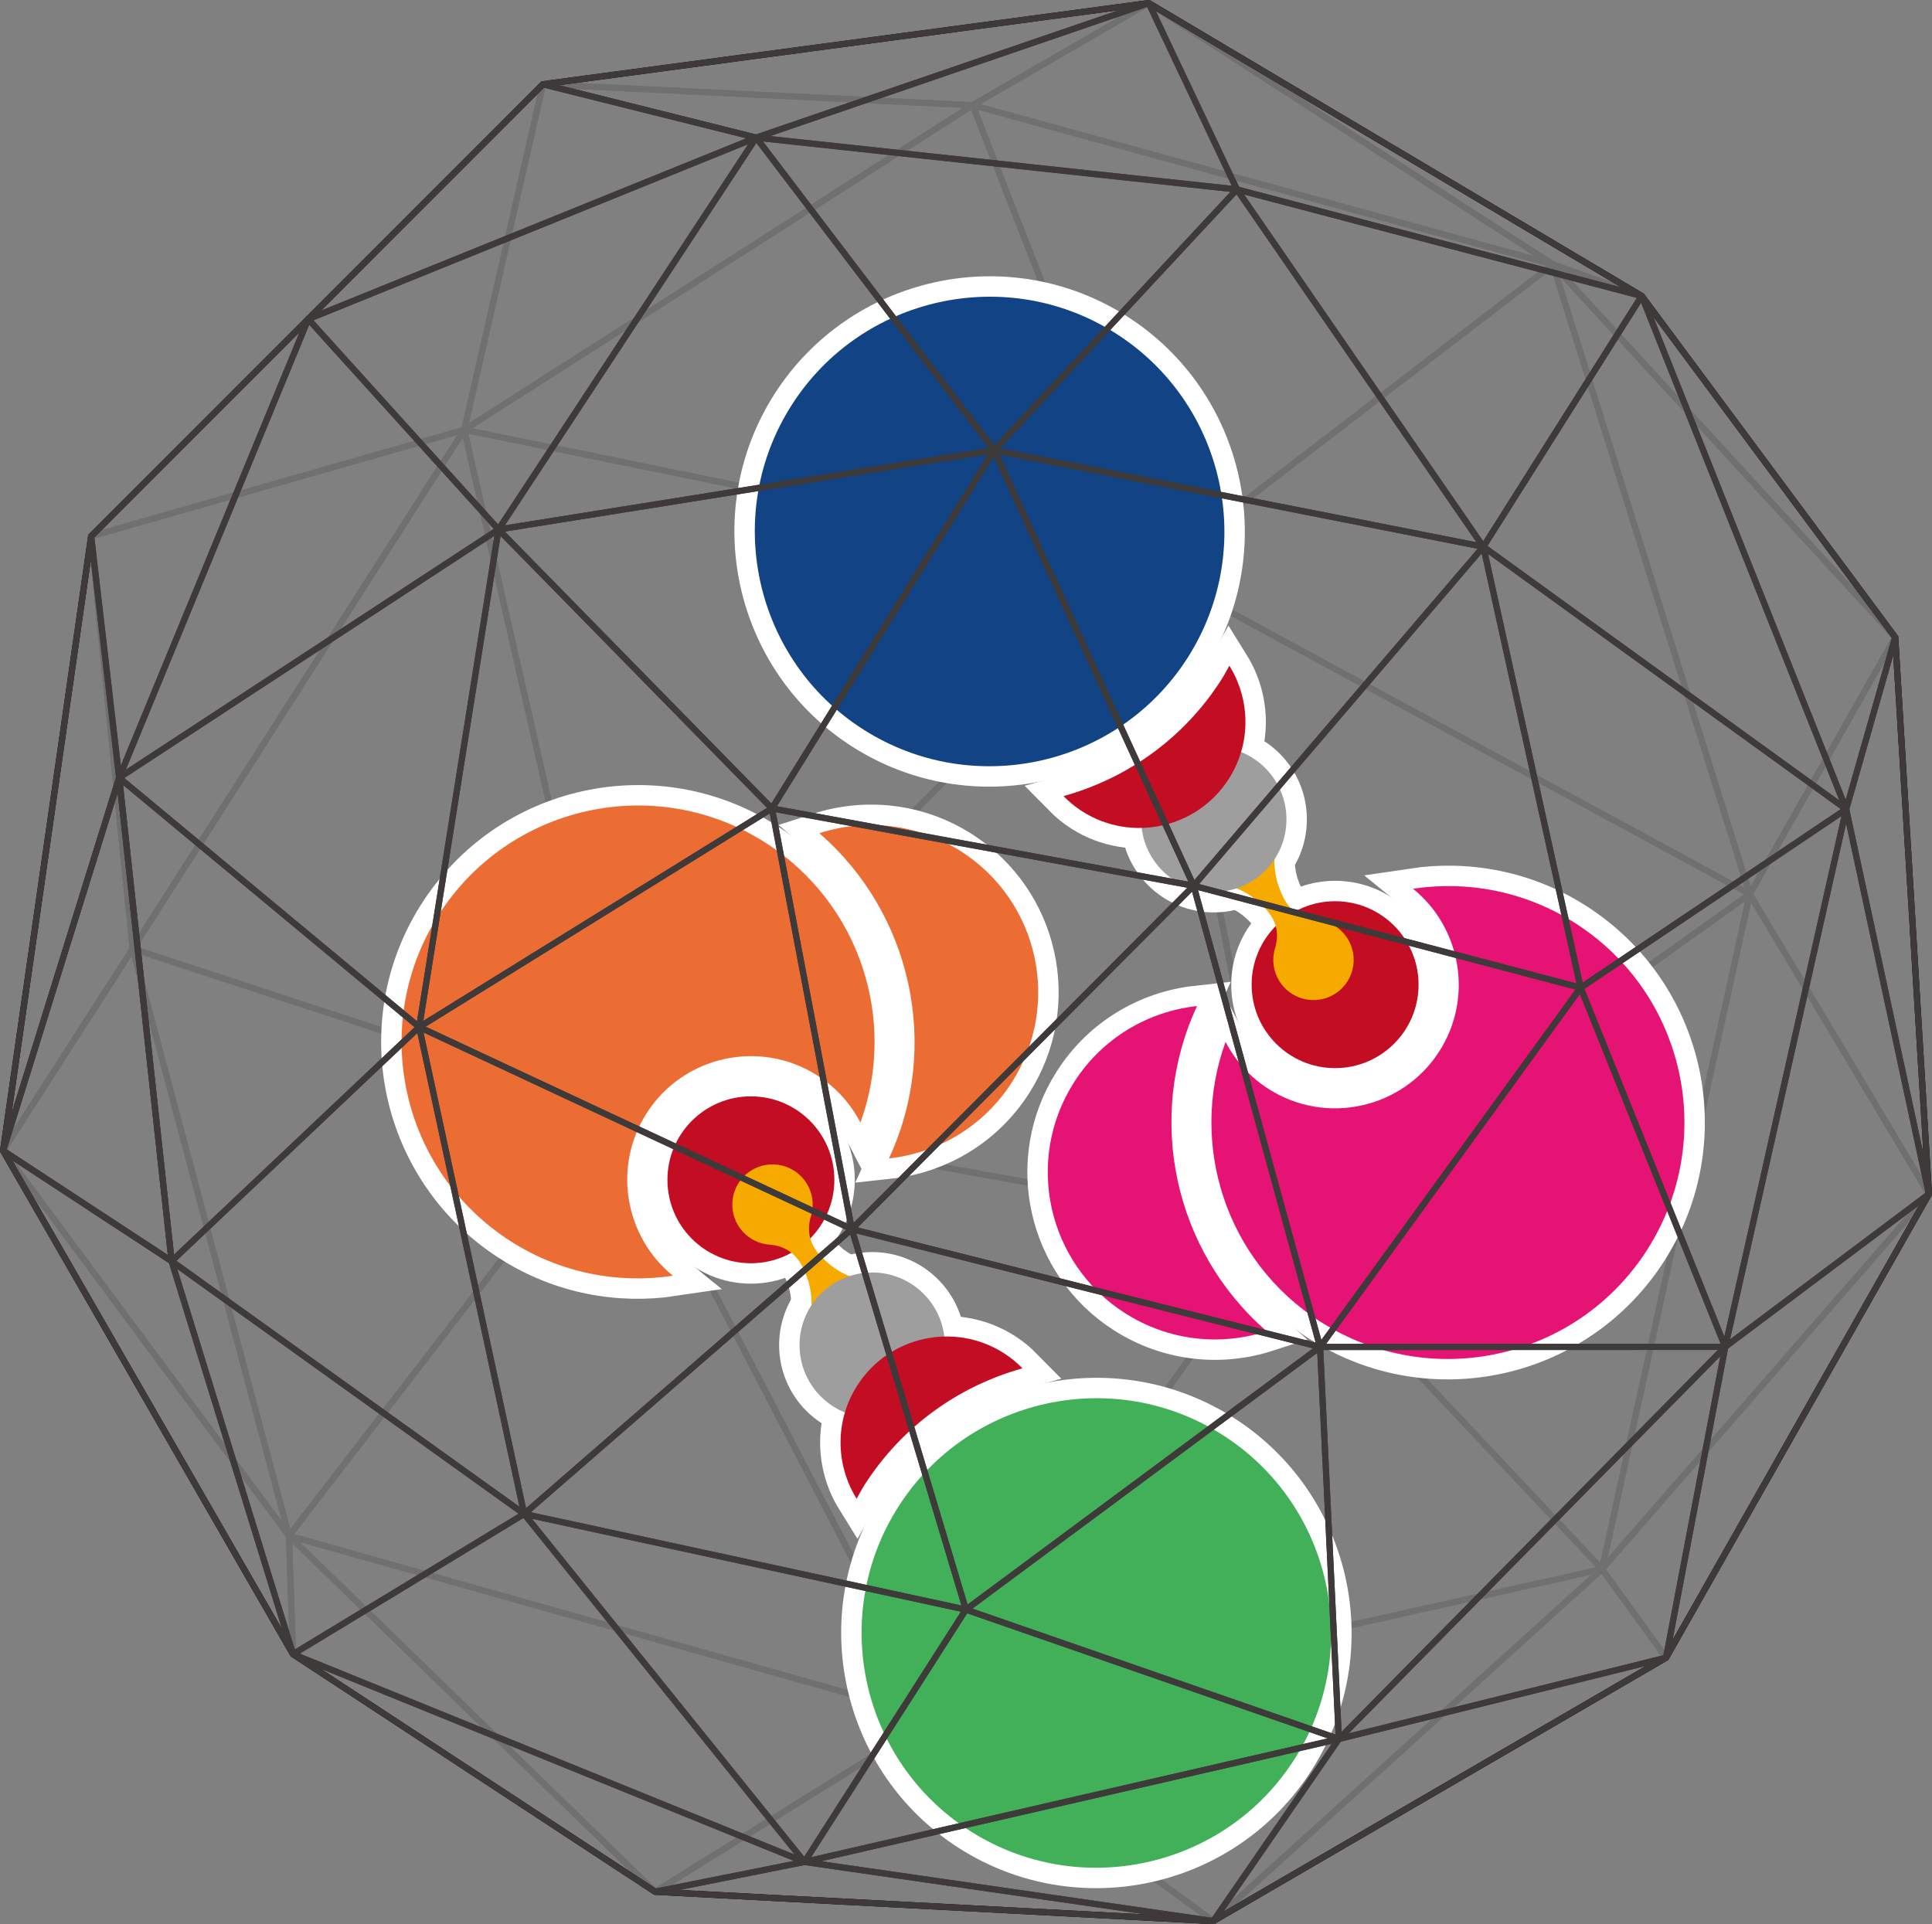 <?xml version="1.0" encoding="utf-8"?>
<!-- Generator: Adobe Illustrator 16.0.0, SVG Export Plug-In . SVG Version: 6.00 Build 0)  -->
<!DOCTYPE svg PUBLIC "-//W3C//DTD SVG 1.1//EN" "http://www.w3.org/Graphics/SVG/1.1/DTD/svg11.dtd">
<svg version="1.1" id="レイヤー_1" xmlns="http://www.w3.org/2000/svg" xmlns:xlink="http://www.w3.org/1999/xlink" x="0px"
	 y="0px" width="259.057px" height="258.042px" viewBox="0 0 259.057 258.042" enable-background="new 0 0 259.057 258.042"
	 xml:space="preserve">
<rect x="0" y="0" width="259.057" height="258.042" fill="#808080" stroke="none"/>
<g>
	<g>
		
			<polygon fill="none" stroke="#717071" stroke-width="0.83" stroke-linecap="round" stroke-linejoin="round" stroke-miterlimit="10" points="
			62.249,57.638 82.934,148.622 17.797,127.228 		"/>
		
			<polygon fill="none" stroke="#717071" stroke-width="0.83" stroke-linecap="round" stroke-linejoin="round" stroke-miterlimit="10" points="
			17.797,127.228 0.415,154.312 12.222,71.917 		"/>
		
			<polygon fill="none" stroke="#717071" stroke-width="0.83" stroke-linecap="round" stroke-linejoin="round" stroke-miterlimit="10" points="
			17.797,127.228 82.934,148.622 38.745,205.958 		"/>
		
			<polygon fill="none" stroke="#717071" stroke-width="0.83" stroke-linecap="round" stroke-linejoin="round" stroke-miterlimit="10" points="
			0.415,154.312 17.797,127.228 38.745,205.958 		"/>
		
			<polygon fill="none" stroke="#717071" stroke-width="0.83" stroke-linecap="round" stroke-linejoin="round" stroke-miterlimit="10" points="
			62.249,57.638 82.934,148.622 154.74,76.521 		"/>
		
			<polygon fill="none" stroke="#717071" stroke-width="0.83" stroke-linecap="round" stroke-linejoin="round" stroke-miterlimit="10" points="
			12.222,71.917 17.797,127.228 62.249,57.638 		"/>
		
			<polygon fill="none" stroke="#717071" stroke-width="0.83" stroke-linecap="round" stroke-linejoin="round" stroke-miterlimit="10" points="
			12.222,71.917 72.804,11.3 62.249,57.638 		"/>
		
			<polygon fill="none" stroke="#717071" stroke-width="0.83" stroke-linecap="round" stroke-linejoin="round" stroke-miterlimit="10" points="
			62.249,57.638 130.424,14.11 154.74,76.521 		"/>
		
			<polygon fill="none" stroke="#717071" stroke-width="0.83" stroke-linecap="round" stroke-linejoin="round" stroke-miterlimit="10" points="
			130.424,14.11 208.229,35.464 154.74,76.521 		"/>
		
			<polygon fill="none" stroke="#717071" stroke-width="0.83" stroke-linecap="round" stroke-linejoin="round" stroke-miterlimit="10" points="
			154.74,76.521 208.229,35.464 234.619,119.9 		"/>
		
			<polygon fill="none" stroke="#717071" stroke-width="0.83" stroke-linecap="round" stroke-linejoin="round" stroke-miterlimit="10" points="
			154.74,76.521 171.789,164.753 234.619,119.9 		"/>
		
			<polygon fill="none" stroke="#717071" stroke-width="0.83" stroke-linecap="round" stroke-linejoin="round" stroke-miterlimit="10" points="
			82.934,148.622 154.74,76.521 171.789,164.753 		"/>
		
			<polygon fill="none" stroke="#717071" stroke-width="0.83" stroke-linecap="round" stroke-linejoin="round" stroke-miterlimit="10" points="
			38.745,205.958 82.934,148.622 125.37,230.369 		"/>
		
			<polygon fill="none" stroke="#717071" stroke-width="0.83" stroke-linecap="round" stroke-linejoin="round" stroke-miterlimit="10" points="
			82.934,148.622 171.789,164.753 125.37,230.369 		"/>
		
			<polygon fill="none" stroke="#717071" stroke-width="0.83" stroke-linecap="round" stroke-linejoin="round" stroke-miterlimit="10" points="
			38.745,205.958 87.839,253.694 125.37,230.369 		"/>
		
			<polygon fill="none" stroke="#717071" stroke-width="0.83" stroke-linecap="round" stroke-linejoin="round" stroke-miterlimit="10" points="
			125.37,230.369 171.789,164.753 214.809,210.435 		"/>
		
			<polygon fill="none" stroke="#717071" stroke-width="0.83" stroke-linecap="round" stroke-linejoin="round" stroke-miterlimit="10" points="
			125.37,230.369 162.684,257.628 214.809,210.435 		"/>
		
			<polygon fill="none" stroke="#717071" stroke-width="0.83" stroke-linecap="round" stroke-linejoin="round" stroke-miterlimit="10" points="
			87.839,253.694 125.37,230.369 162.684,257.628 		"/>
		
			<polygon fill="none" stroke="#717071" stroke-width="0.83" stroke-linecap="round" stroke-linejoin="round" stroke-miterlimit="10" points="
			38.745,205.958 39.287,221.835 87.839,253.694 		"/>
		
			<polygon fill="none" stroke="#717071" stroke-width="0.83" stroke-linecap="round" stroke-linejoin="round" stroke-miterlimit="10" points="
			214.809,210.435 223.396,222.312 162.684,257.628 		"/>
		
			<polygon fill="none" stroke="#717071" stroke-width="0.83" stroke-linecap="round" stroke-linejoin="round" stroke-miterlimit="10" points="
			0.415,154.312 38.745,205.958 39.287,221.835 		"/>
		
			<polygon fill="none" stroke="#717071" stroke-width="0.83" stroke-linecap="round" stroke-linejoin="round" stroke-miterlimit="10" points="
			171.789,164.753 234.619,119.9 214.809,210.435 		"/>
		
			<polygon fill="none" stroke="#717071" stroke-width="0.83" stroke-linecap="round" stroke-linejoin="round" stroke-miterlimit="10" points="
			234.619,119.9 258.643,160.128 214.809,210.435 		"/>
		
			<polygon fill="none" stroke="#717071" stroke-width="0.83" stroke-linecap="round" stroke-linejoin="round" stroke-miterlimit="10" points="
			214.809,210.435 258.643,160.128 223.396,222.312 		"/>
		
			<polygon fill="none" stroke="#717071" stroke-width="0.83" stroke-linecap="round" stroke-linejoin="round" stroke-miterlimit="10" points="
			234.619,119.9 254.123,85.467 258.643,160.128 		"/>
		
			<polygon fill="none" stroke="#717071" stroke-width="0.83" stroke-linecap="round" stroke-linejoin="round" stroke-miterlimit="10" points="
			208.229,35.464 254.123,85.467 234.619,119.9 		"/>
		
			<polygon fill="none" stroke="#717071" stroke-width="0.83" stroke-linecap="round" stroke-linejoin="round" stroke-miterlimit="10" points="
			208.229,35.464 220.135,39.692 254.123,85.467 		"/>
		
			<polygon fill="none" stroke="#717071" stroke-width="0.83" stroke-linecap="round" stroke-linejoin="round" stroke-miterlimit="10" points="
			130.424,14.11 154.025,0.415 208.229,35.464 		"/>
		
			<polygon fill="none" stroke="#717071" stroke-width="0.83" stroke-linecap="round" stroke-linejoin="round" stroke-miterlimit="10" points="
			154.025,0.415 220.135,39.692 208.229,35.464 		"/>
		
			<polygon fill="none" stroke="#717071" stroke-width="0.83" stroke-linecap="round" stroke-linejoin="round" stroke-miterlimit="10" points="
			72.804,11.3 130.424,14.11 62.249,57.638 		"/>
		
			<polygon fill="none" stroke="#717071" stroke-width="0.83" stroke-linecap="round" stroke-linejoin="round" stroke-miterlimit="10" points="
			72.804,11.3 154.025,0.415 130.424,14.11 		"/>
	</g>
	<g>
		<g>
			<g>
				<path fill="#FFFFFF" stroke="#FFFFFF" stroke-width="5.476" stroke-miterlimit="10" d="M119.199,155.351
					c6.525-0.711,12.682-4.254,16.489-10.217c6.664-10.438,3.604-24.303-6.835-30.967c-5.877-3.752-12.84-4.421-18.992-2.427
					C122.301,122.523,126.152,140.388,119.199,155.351z"/>
			</g>
			<g>
				<path fill="#FFFFFF" stroke="#FFFFFF" stroke-width="5.476" stroke-miterlimit="10" d="M68.5,166.478
					c6.715,4.287,14.427,5.7,21.731,4.609c-6.455-5.236-8.105-14.623-3.527-21.795c4.922-7.709,15.199-9.977,22.907-5.057
					c2.533,1.617,4.465,3.818,5.761,6.31c4.961-13.655,0.018-29.394-12.738-37.537c-14.766-9.425-34.376-5.097-43.802,9.668
					C49.406,137.441,53.734,157.052,68.5,166.478z"/>
			</g>
			<circle fill="#FFFFFF" stroke="#FFFFFF" stroke-width="5.476" stroke-miterlimit="10" cx="100.686" cy="158.218" r="11.191"/>
			<path fill="#FFFFFF" stroke="#FFFFFF" stroke-width="5.476" stroke-miterlimit="10" d="M108.704,163.216
				c0,0-0.336,1.028-0.195,2.129c0.092,1.133,0.724,2.295,1.674,3.238c0.22,0.249,0.474,0.474,0.73,0.69
				c0.264,0.212,0.477,0.452,0.768,0.627c0.524,0.388,1.079,0.705,1.583,0.958c1.012,0.503,1.934,0.668,1.934,0.668
				c3.042,0.548,5.064,3.457,4.518,6.5c-0.547,3.041-3.457,5.064-6.498,4.518c-3.043-0.549-5.065-3.457-4.519-6.5
				c0.003-0.013,0.011-0.057,0.013-0.069c0,0,0.178-0.919,0.074-2.044c-0.056-0.562-0.151-1.193-0.324-1.822
				c-0.059-0.334-0.205-0.62-0.309-0.941c-0.109-0.318-0.228-0.635-0.38-0.93c-0.538-1.227-1.395-2.234-2.419-2.729
				c-0.976-0.526-2.056-0.584-2.056-0.584c-2.972-0.157-5.254-2.693-5.098-5.665c0.157-2.973,2.693-5.254,5.665-5.098
				c2.973,0.157,5.255,2.693,5.098,5.665C108.938,162.302,108.842,162.784,108.704,163.216z"/>
			<circle fill="#FFFFFF" stroke="#FFFFFF" stroke-width="5.476" stroke-miterlimit="10" cx="116.949" cy="180.39" r="9.741"/>
			<g>
				<path fill="#FFFFFF" stroke="#FFFFFF" stroke-width="5.476" stroke-miterlimit="10" d="M114.863,200.995
					c0.348-0.619,0.668-1.245,1.055-1.851c5.089-7.972,12.739-13.286,21.184-15.642c-0.74-0.752-1.564-1.439-2.49-2.031
					c-6.631-4.232-15.439-2.289-19.671,4.342C111.891,190.589,112.061,196.485,114.863,200.995z"/>
			</g>
			<path fill="#FFFFFF" stroke="#FFFFFF" stroke-width="5.476" stroke-miterlimit="10" d="M163.957,192.45
				c14.637,9.342,18.943,28.854,9.6,43.489c-9.344,14.638-28.855,18.942-43.491,9.599c-14.636-9.343-18.942-28.853-9.599-43.489
				C129.811,187.411,149.322,183.106,163.957,192.45z"/>
		</g>
		<g>
			<g>
				<path fill="#FFFFFF" stroke="#FFFFFF" stroke-width="5.476" stroke-miterlimit="10" d="M160.506,134.918
					c-6.525,0.712-12.682,4.253-16.488,10.216c-6.664,10.439-3.604,24.305,6.836,30.969c5.877,3.752,12.838,4.42,18.992,2.426
					C157.404,167.745,153.553,149.882,160.506,134.918z"/>
			</g>
			<g>
				<path fill="#FFFFFF" stroke="#FFFFFF" stroke-width="5.476" stroke-miterlimit="10" d="M211.205,123.791
					c-6.715-4.286-14.426-5.7-21.732-4.609c6.457,5.237,8.107,14.622,3.529,21.794c-4.922,7.71-15.199,9.979-22.908,5.058
					c-2.533-1.616-4.465-3.817-5.76-6.31c-4.963,13.654-0.018,29.395,12.738,37.537c14.766,9.426,34.375,5.098,43.801-9.668
					S225.971,133.217,211.205,123.791z"/>
			</g>
			<circle fill="#FFFFFF" stroke="#FFFFFF" stroke-width="5.476" stroke-miterlimit="10" cx="179.02" cy="132.051" r="11.192"/>
			<path fill="#FFFFFF" stroke="#FFFFFF" stroke-width="5.476" stroke-miterlimit="10" d="M171.002,127.053
				c0,0,0.336-1.028,0.195-2.128c-0.092-1.133-0.725-2.296-1.676-3.239c-0.219-0.248-0.473-0.473-0.729-0.689
				c-0.264-0.212-0.479-0.452-0.768-0.627c-0.525-0.388-1.08-0.705-1.584-0.958c-1.012-0.502-1.934-0.668-1.934-0.668
				c-3.041-0.547-5.064-3.456-4.518-6.499c0.547-3.042,3.457-5.064,6.5-4.518c3.041,0.547,5.064,3.457,4.518,6.499
				c-0.004,0.014-0.012,0.057-0.014,0.07c0,0-0.178,0.92-0.074,2.044c0.057,0.561,0.152,1.193,0.324,1.822
				c0.061,0.333,0.205,0.62,0.309,0.941c0.109,0.318,0.229,0.636,0.381,0.93c0.537,1.227,1.395,2.235,2.418,2.729
				c0.977,0.527,2.057,0.584,2.057,0.584c2.971,0.157,5.254,2.694,5.098,5.665c-0.158,2.973-2.695,5.255-5.666,5.098
				c-2.973-0.157-5.254-2.692-5.098-5.665C170.768,127.967,170.863,127.485,171.002,127.053z"/>
			<circle fill="#FFFFFF" stroke="#FFFFFF" stroke-width="5.476" stroke-miterlimit="10" cx="162.756" cy="109.879" r="9.742"/>
			<g>
				<path fill="#FFFFFF" stroke="#FFFFFF" stroke-width="5.476" stroke-miterlimit="10" d="M164.842,89.273
					c-0.348,0.619-0.668,1.246-1.055,1.852c-5.088,7.971-12.738,13.287-21.184,15.641c0.74,0.752,1.564,1.44,2.49,2.031
					c6.631,4.233,15.439,2.29,19.672-4.342C167.814,99.68,167.643,93.784,164.842,89.273z"/>
			</g>
			<path fill="#FFFFFF" stroke="#FFFFFF" stroke-width="5.476" stroke-miterlimit="10" d="M115.748,97.819
				c-14.636-9.343-18.942-28.853-9.599-43.49c9.344-14.638,28.855-18.943,43.49-9.6c14.637,9.343,18.943,28.854,9.6,43.49
				S130.383,107.163,115.748,97.819z"/>
		</g>
	</g>
	<g>
		<g>
			<g>
				<path fill="#EC6D34" d="M119.199,155.351c6.525-0.711,12.682-4.254,16.489-10.217c6.664-10.438,3.604-24.303-6.835-30.967
					c-5.877-3.752-12.84-4.421-18.992-2.427C122.301,122.523,126.152,140.388,119.199,155.351z"/>
			</g>
			<g>
				<path fill="#EC6D34" d="M68.5,166.478c6.715,4.287,14.427,5.7,21.731,4.609c-6.455-5.236-8.105-14.623-3.527-21.795
					c4.922-7.709,15.199-9.977,22.907-5.057c2.533,1.617,4.465,3.818,5.761,6.31c4.961-13.655,0.018-29.394-12.738-37.537
					c-14.766-9.425-34.376-5.097-43.802,9.668C49.406,137.441,53.734,157.052,68.5,166.478z"/>
			</g>
			<circle fill="#C30D23" cx="100.686" cy="158.218" r="11.191"/>
			<path fill="#F6AA00" d="M108.704,163.216c0,0-0.336,1.028-0.195,2.129c0.092,1.133,0.724,2.295,1.674,3.238
				c0.22,0.249,0.474,0.474,0.73,0.69c0.264,0.212,0.477,0.452,0.768,0.627c0.524,0.388,1.079,0.705,1.583,0.958
				c1.012,0.503,1.934,0.668,1.934,0.668c3.042,0.548,5.064,3.457,4.518,6.5c-0.547,3.041-3.457,5.064-6.498,4.518
				c-3.043-0.549-5.065-3.457-4.519-6.5c0.003-0.013,0.011-0.057,0.013-0.069c0,0,0.178-0.919,0.074-2.044
				c-0.056-0.562-0.151-1.193-0.324-1.822c-0.059-0.334-0.205-0.62-0.309-0.941c-0.109-0.318-0.228-0.635-0.38-0.93
				c-0.538-1.227-1.395-2.234-2.419-2.729c-0.976-0.526-2.056-0.584-2.056-0.584c-2.972-0.157-5.254-2.693-5.098-5.665
				c0.157-2.973,2.693-5.254,5.665-5.098c2.973,0.157,5.255,2.693,5.098,5.665C108.938,162.302,108.842,162.784,108.704,163.216z"/>
			<circle fill="#9E9E9F" cx="116.949" cy="180.39" r="9.741"/>
			<g>
				<path fill="#C30D23" d="M114.863,200.995c0.348-0.619,0.668-1.245,1.055-1.851c5.089-7.972,12.739-13.286,21.184-15.642
					c-0.74-0.752-1.564-1.439-2.49-2.031c-6.631-4.232-15.439-2.289-19.671,4.342C111.891,190.589,112.061,196.485,114.863,200.995z
					"/>
			</g>
			<path fill="#41B058" d="M163.957,192.45c14.637,9.342,18.943,28.854,9.6,43.489c-9.344,14.638-28.855,18.942-43.491,9.599
				c-14.636-9.343-18.942-28.853-9.599-43.489C129.811,187.411,149.322,183.106,163.957,192.45z"/>
		</g>
		<g>
			<g>
				<path fill="#E51373" d="M160.506,134.918c-6.525,0.712-12.682,4.253-16.488,10.216c-6.664,10.439-3.604,24.305,6.836,30.969
					c5.877,3.752,12.838,4.42,18.992,2.426C157.404,167.745,153.553,149.882,160.506,134.918z"/>
			</g>
			<g>
				<path fill="#E51373" d="M211.205,123.791c-6.715-4.286-14.426-5.7-21.732-4.609c6.457,5.237,8.107,14.622,3.529,21.794
					c-4.922,7.71-15.199,9.979-22.908,5.058c-2.533-1.616-4.465-3.817-5.76-6.31c-4.963,13.654-0.018,29.395,12.738,37.537
					c14.766,9.426,34.375,5.098,43.801-9.668S225.971,133.217,211.205,123.791z"/>
			</g>
			<circle fill="#C30D23" cx="179.02" cy="132.051" r="11.192"/>
			<path fill="#F6AA00" d="M171.002,127.053c0,0,0.336-1.028,0.195-2.128c-0.092-1.133-0.725-2.296-1.676-3.239
				c-0.219-0.248-0.473-0.473-0.729-0.689c-0.264-0.212-0.479-0.452-0.768-0.627c-0.525-0.388-1.08-0.705-1.584-0.958
				c-1.012-0.502-1.934-0.668-1.934-0.668c-3.041-0.547-5.064-3.456-4.518-6.499c0.547-3.042,3.457-5.064,6.5-4.518
				c3.041,0.547,5.064,3.457,4.518,6.499c-0.004,0.014-0.012,0.057-0.014,0.07c0,0-0.178,0.92-0.074,2.044
				c0.057,0.561,0.152,1.193,0.324,1.822c0.061,0.333,0.205,0.62,0.309,0.941c0.109,0.318,0.229,0.636,0.381,0.93
				c0.537,1.227,1.395,2.235,2.418,2.729c0.977,0.527,2.057,0.584,2.057,0.584c2.971,0.157,5.254,2.694,5.098,5.665
				c-0.158,2.973-2.695,5.255-5.666,5.098c-2.973-0.157-5.254-2.692-5.098-5.665C170.768,127.967,170.863,127.485,171.002,127.053z"
				/>
			<circle fill="#9E9E9F" cx="162.756" cy="109.879" r="9.742"/>
			<g>
				<path fill="#C30D23" d="M164.842,89.273c-0.348,0.619-0.668,1.246-1.055,1.852c-5.088,7.971-12.738,13.287-21.184,15.641
					c0.74,0.752,1.564,1.44,2.49,2.031c6.631,4.233,15.439,2.29,19.672-4.342C167.814,99.68,167.643,93.784,164.842,89.273z"/>
			</g>
			<path fill="#124385" d="M115.748,97.819c-14.636-9.343-18.942-28.853-9.599-43.49c9.344-14.638,28.855-18.943,43.49-9.6
				c14.637,9.343,18.943,28.854,9.6,43.49S130.383,107.163,115.748,97.819z"/>
		</g>
	</g>
	
		<polygon fill="none" stroke="#040000" stroke-width="0.83" stroke-linecap="round" stroke-linejoin="round" stroke-miterlimit="10" points="
		154.025,0.415 220.135,39.692 254.123,85.467 258.643,160.128 223.396,222.312 162.684,257.628 87.839,253.694 39.287,221.835 
		0.415,154.312 12.222,71.917 72.804,11.3 	"/>
	<g>
		
			<polygon fill="none" stroke="#3E3A39" stroke-width="0.83" stroke-linecap="round" stroke-linejoin="round" stroke-miterlimit="10" points="
			66.842,71.006 56.208,137.733 103.508,108.417 		"/>
		
			<polygon fill="none" stroke="#3E3A39" stroke-width="0.83" stroke-linecap="round" stroke-linejoin="round" stroke-miterlimit="10" points="
			56.208,137.733 103.508,108.417 114.212,164.831 		"/>
		
			<polygon fill="none" stroke="#3E3A39" stroke-width="0.83" stroke-linecap="round" stroke-linejoin="round" stroke-miterlimit="10" points="
			103.508,108.417 160.049,118.785 114.212,164.831 		"/>
		
			<polygon fill="none" stroke="#3E3A39" stroke-width="0.83" stroke-linecap="round" stroke-linejoin="round" stroke-miterlimit="10" points="
			160.049,118.785 114.212,164.831 177.004,180.634 		"/>
		
			<polygon fill="none" stroke="#3E3A39" stroke-width="0.83" stroke-linecap="round" stroke-linejoin="round" stroke-miterlimit="10" points="
			56.208,137.733 23.009,169.126 70.28,203.028 		"/>
		
			<polygon fill="none" stroke="#3E3A39" stroke-width="0.83" stroke-linecap="round" stroke-linejoin="round" stroke-miterlimit="10" points="
			15.976,104.3 23.009,169.126 56.208,137.733 		"/>
		
			<polygon fill="none" stroke="#3E3A39" stroke-width="0.83" stroke-linecap="round" stroke-linejoin="round" stroke-miterlimit="10" points="
			15.976,104.3 56.208,137.733 66.842,71.006 		"/>
		
			<polygon fill="none" stroke="#3E3A39" stroke-width="0.83" stroke-linecap="round" stroke-linejoin="round" stroke-miterlimit="10" points="
			160.049,118.785 211.939,132.458 177.004,180.634 		"/>
		
			<polygon fill="none" stroke="#3E3A39" stroke-width="0.83" stroke-linecap="round" stroke-linejoin="round" stroke-miterlimit="10" points="
			211.939,132.458 177.004,180.634 231.328,180.622 		"/>
		
			<polygon fill="none" stroke="#3E3A39" stroke-width="0.83" stroke-linecap="round" stroke-linejoin="round" stroke-miterlimit="10" points="
			177.004,180.634 231.328,180.622 179.523,233.21 		"/>
		
			<polygon fill="none" stroke="#3E3A39" stroke-width="0.83" stroke-linecap="round" stroke-linejoin="round" stroke-miterlimit="10" points="
			129.515,215.859 177.004,180.634 179.523,233.21 		"/>
		
			<polygon fill="none" stroke="#3E3A39" stroke-width="0.83" stroke-linecap="round" stroke-linejoin="round" stroke-miterlimit="10" points="
			129.515,215.859 107.873,249.695 179.523,233.21 		"/>
		
			<polygon fill="none" stroke="#3E3A39" stroke-width="0.83" stroke-linecap="round" stroke-linejoin="round" stroke-miterlimit="10" points="
			70.28,203.028 129.515,215.859 107.873,249.695 		"/>
		
			<polygon fill="none" stroke="#3E3A39" stroke-width="0.83" stroke-linecap="round" stroke-linejoin="round" stroke-miterlimit="10" points="
			133.299,60.381 103.508,108.417 160.049,118.785 		"/>
		
			<polygon fill="none" stroke="#3E3A39" stroke-width="0.83" stroke-linecap="round" stroke-linejoin="round" stroke-miterlimit="10" points="
			133.299,60.381 160.049,118.785 198.895,73.323 		"/>
		
			<polygon fill="none" stroke="#3E3A39" stroke-width="0.83" stroke-linecap="round" stroke-linejoin="round" stroke-miterlimit="10" points="
			101.394,18.455 165.85,25.404 133.299,60.381 		"/>
		
			<polygon fill="none" stroke="#3E3A39" stroke-width="0.83" stroke-linecap="round" stroke-linejoin="round" stroke-miterlimit="10" points="
			101.394,18.455 66.842,71.006 133.299,60.381 		"/>
		
			<polygon fill="none" stroke="#3E3A39" stroke-width="0.83" stroke-linecap="round" stroke-linejoin="round" stroke-miterlimit="10" points="
			66.842,71.006 133.299,60.381 103.508,108.417 		"/>
		
			<polygon fill="none" stroke="#3E3A39" stroke-width="0.83" stroke-linecap="round" stroke-linejoin="round" stroke-miterlimit="10" points="
			133.299,60.381 165.85,25.404 198.895,73.323 		"/>
		
			<polygon fill="none" stroke="#3E3A39" stroke-width="0.83" stroke-linecap="round" stroke-linejoin="round" stroke-miterlimit="10" points="
			211.939,132.458 247.549,108.517 231.328,180.622 		"/>
		
			<polygon fill="none" stroke="#3E3A39" stroke-width="0.83" stroke-linecap="round" stroke-linejoin="round" stroke-miterlimit="10" points="
			198.895,73.323 211.939,132.458 247.549,108.517 		"/>
		
			<polygon fill="none" stroke="#3E3A39" stroke-width="0.83" stroke-linecap="round" stroke-linejoin="round" stroke-miterlimit="10" points="
			198.895,73.323 220.135,39.692 247.549,108.517 		"/>
		
			<polygon fill="none" stroke="#3E3A39" stroke-width="0.83" stroke-linecap="round" stroke-linejoin="round" stroke-miterlimit="10" points="
			165.85,25.404 220.135,39.692 198.895,73.323 		"/>
		
			<polygon fill="none" stroke="#3E3A39" stroke-width="0.83" stroke-linecap="round" stroke-linejoin="round" stroke-miterlimit="10" points="
			0.415,154.312 15.976,104.3 23.009,169.126 		"/>
		
			<polygon fill="none" stroke="#3E3A39" stroke-width="0.83" stroke-linecap="round" stroke-linejoin="round" stroke-miterlimit="10" points="
			23.009,169.126 39.287,221.835 70.28,203.028 		"/>
		
			<polygon fill="none" stroke="#3E3A39" stroke-width="0.83" stroke-linecap="round" stroke-linejoin="round" stroke-miterlimit="10" points="
			70.28,203.028 39.287,221.835 107.873,249.695 		"/>
		
			<polygon fill="none" stroke="#3E3A39" stroke-width="0.83" stroke-linecap="round" stroke-linejoin="round" stroke-miterlimit="10" points="
			179.523,233.21 231.328,180.622 223.396,222.312 		"/>
		
			<polygon fill="none" stroke="#3E3A39" stroke-width="0.83" stroke-linecap="round" stroke-linejoin="round" stroke-miterlimit="10" points="
			0.415,154.312 23.009,169.126 39.287,221.835 		"/>
		
			<polygon fill="none" stroke="#3E3A39" stroke-width="0.83" stroke-linecap="round" stroke-linejoin="round" stroke-miterlimit="10" points="
			39.287,221.835 107.873,249.695 87.839,253.694 		"/>
		
			<polygon fill="none" stroke="#3E3A39" stroke-width="0.83" stroke-linecap="round" stroke-linejoin="round" stroke-miterlimit="10" points="
			107.873,249.695 87.839,253.694 162.684,257.628 		"/>
		
			<polygon fill="none" stroke="#3E3A39" stroke-width="0.83" stroke-linecap="round" stroke-linejoin="round" stroke-miterlimit="10" points="
			107.873,249.695 179.523,233.21 162.684,257.628 		"/>
		
			<polygon fill="none" stroke="#3E3A39" stroke-width="0.83" stroke-linecap="round" stroke-linejoin="round" stroke-miterlimit="10" points="
			179.523,233.21 162.684,257.628 223.396,222.312 		"/>
		
			<polygon fill="none" stroke="#3E3A39" stroke-width="0.83" stroke-linecap="round" stroke-linejoin="round" stroke-miterlimit="10" points="
			231.328,180.622 258.643,160.128 223.396,222.312 		"/>
		
			<polygon fill="none" stroke="#3E3A39" stroke-width="0.83" stroke-linecap="round" stroke-linejoin="round" stroke-miterlimit="10" points="
			247.549,108.517 254.123,85.467 258.643,160.128 		"/>
		
			<polygon fill="none" stroke="#3E3A39" stroke-width="0.83" stroke-linecap="round" stroke-linejoin="round" stroke-miterlimit="10" points="
			247.549,108.517 258.643,160.128 231.328,180.622 		"/>
		
			<polygon fill="none" stroke="#3E3A39" stroke-width="0.83" stroke-linecap="round" stroke-linejoin="round" stroke-miterlimit="10" points="
			220.135,39.692 247.549,108.517 254.123,85.467 		"/>
		
			<polygon fill="none" stroke="#3E3A39" stroke-width="0.83" stroke-linecap="round" stroke-linejoin="round" stroke-miterlimit="10" points="
			154.025,0.415 220.135,39.692 165.85,25.404 		"/>
		
			<polygon fill="none" stroke="#3E3A39" stroke-width="0.83" stroke-linecap="round" stroke-linejoin="round" stroke-miterlimit="10" points="
			154.025,0.415 165.85,25.404 101.394,18.455 		"/>
		
			<polygon fill="none" stroke="#3E3A39" stroke-width="0.83" stroke-linecap="round" stroke-linejoin="round" stroke-miterlimit="10" points="
			15.976,104.3 23.009,169.126 0.415,154.312 		"/>
		
			<polygon fill="none" stroke="#3E3A39" stroke-width="0.83" stroke-linecap="round" stroke-linejoin="round" stroke-miterlimit="10" points="
			12.222,71.917 0.415,154.312 15.976,104.3 		"/>
		
			<polygon fill="none" stroke="#3E3A39" stroke-width="0.83" stroke-linecap="round" stroke-linejoin="round" stroke-miterlimit="10" points="
			41.33,42.793 15.976,104.3 66.842,71.006 		"/>
		
			<polygon fill="none" stroke="#3E3A39" stroke-width="0.83" stroke-linecap="round" stroke-linejoin="round" stroke-miterlimit="10" points="
			41.33,42.793 101.394,18.455 66.842,71.006 		"/>
		
			<polygon fill="none" stroke="#3E3A39" stroke-width="0.83" stroke-linecap="round" stroke-linejoin="round" stroke-miterlimit="10" points="
			12.222,71.917 41.33,42.793 15.976,104.3 		"/>
		
			<polygon fill="none" stroke="#3E3A39" stroke-width="0.83" stroke-linecap="round" stroke-linejoin="round" stroke-miterlimit="10" points="
			72.804,11.3 101.394,18.455 41.33,42.793 		"/>
		
			<polygon fill="none" stroke="#3E3A39" stroke-width="0.83" stroke-linecap="round" stroke-linejoin="round" stroke-miterlimit="10" points="
			72.804,11.3 154.025,0.415 101.394,18.455 		"/>
		
			<polygon fill="none" stroke="#3E3A39" stroke-width="0.83" stroke-linecap="round" stroke-linejoin="round" stroke-miterlimit="10" points="
			198.895,73.323 160.049,118.785 211.939,132.458 		"/>
		
			<polygon fill="none" stroke="#3E3A39" stroke-width="0.83" stroke-linecap="round" stroke-linejoin="round" stroke-miterlimit="10" points="
			114.212,164.831 177.004,180.634 129.515,215.859 		"/>
		
			<polygon fill="none" stroke="#3E3A39" stroke-width="0.83" stroke-linecap="round" stroke-linejoin="round" stroke-miterlimit="10" points="
			114.212,164.831 129.515,215.859 70.28,203.028 		"/>
		
			<polygon fill="none" stroke="#3E3A39" stroke-width="0.83" stroke-linecap="round" stroke-linejoin="round" stroke-miterlimit="10" points="
			56.208,137.733 70.28,203.028 114.212,164.831 		"/>
	</g>
</g>
<g>
</g>
<g>
</g>
<g>
</g>
<g>
</g>
<g>
</g>
<g>
</g>
</svg>
